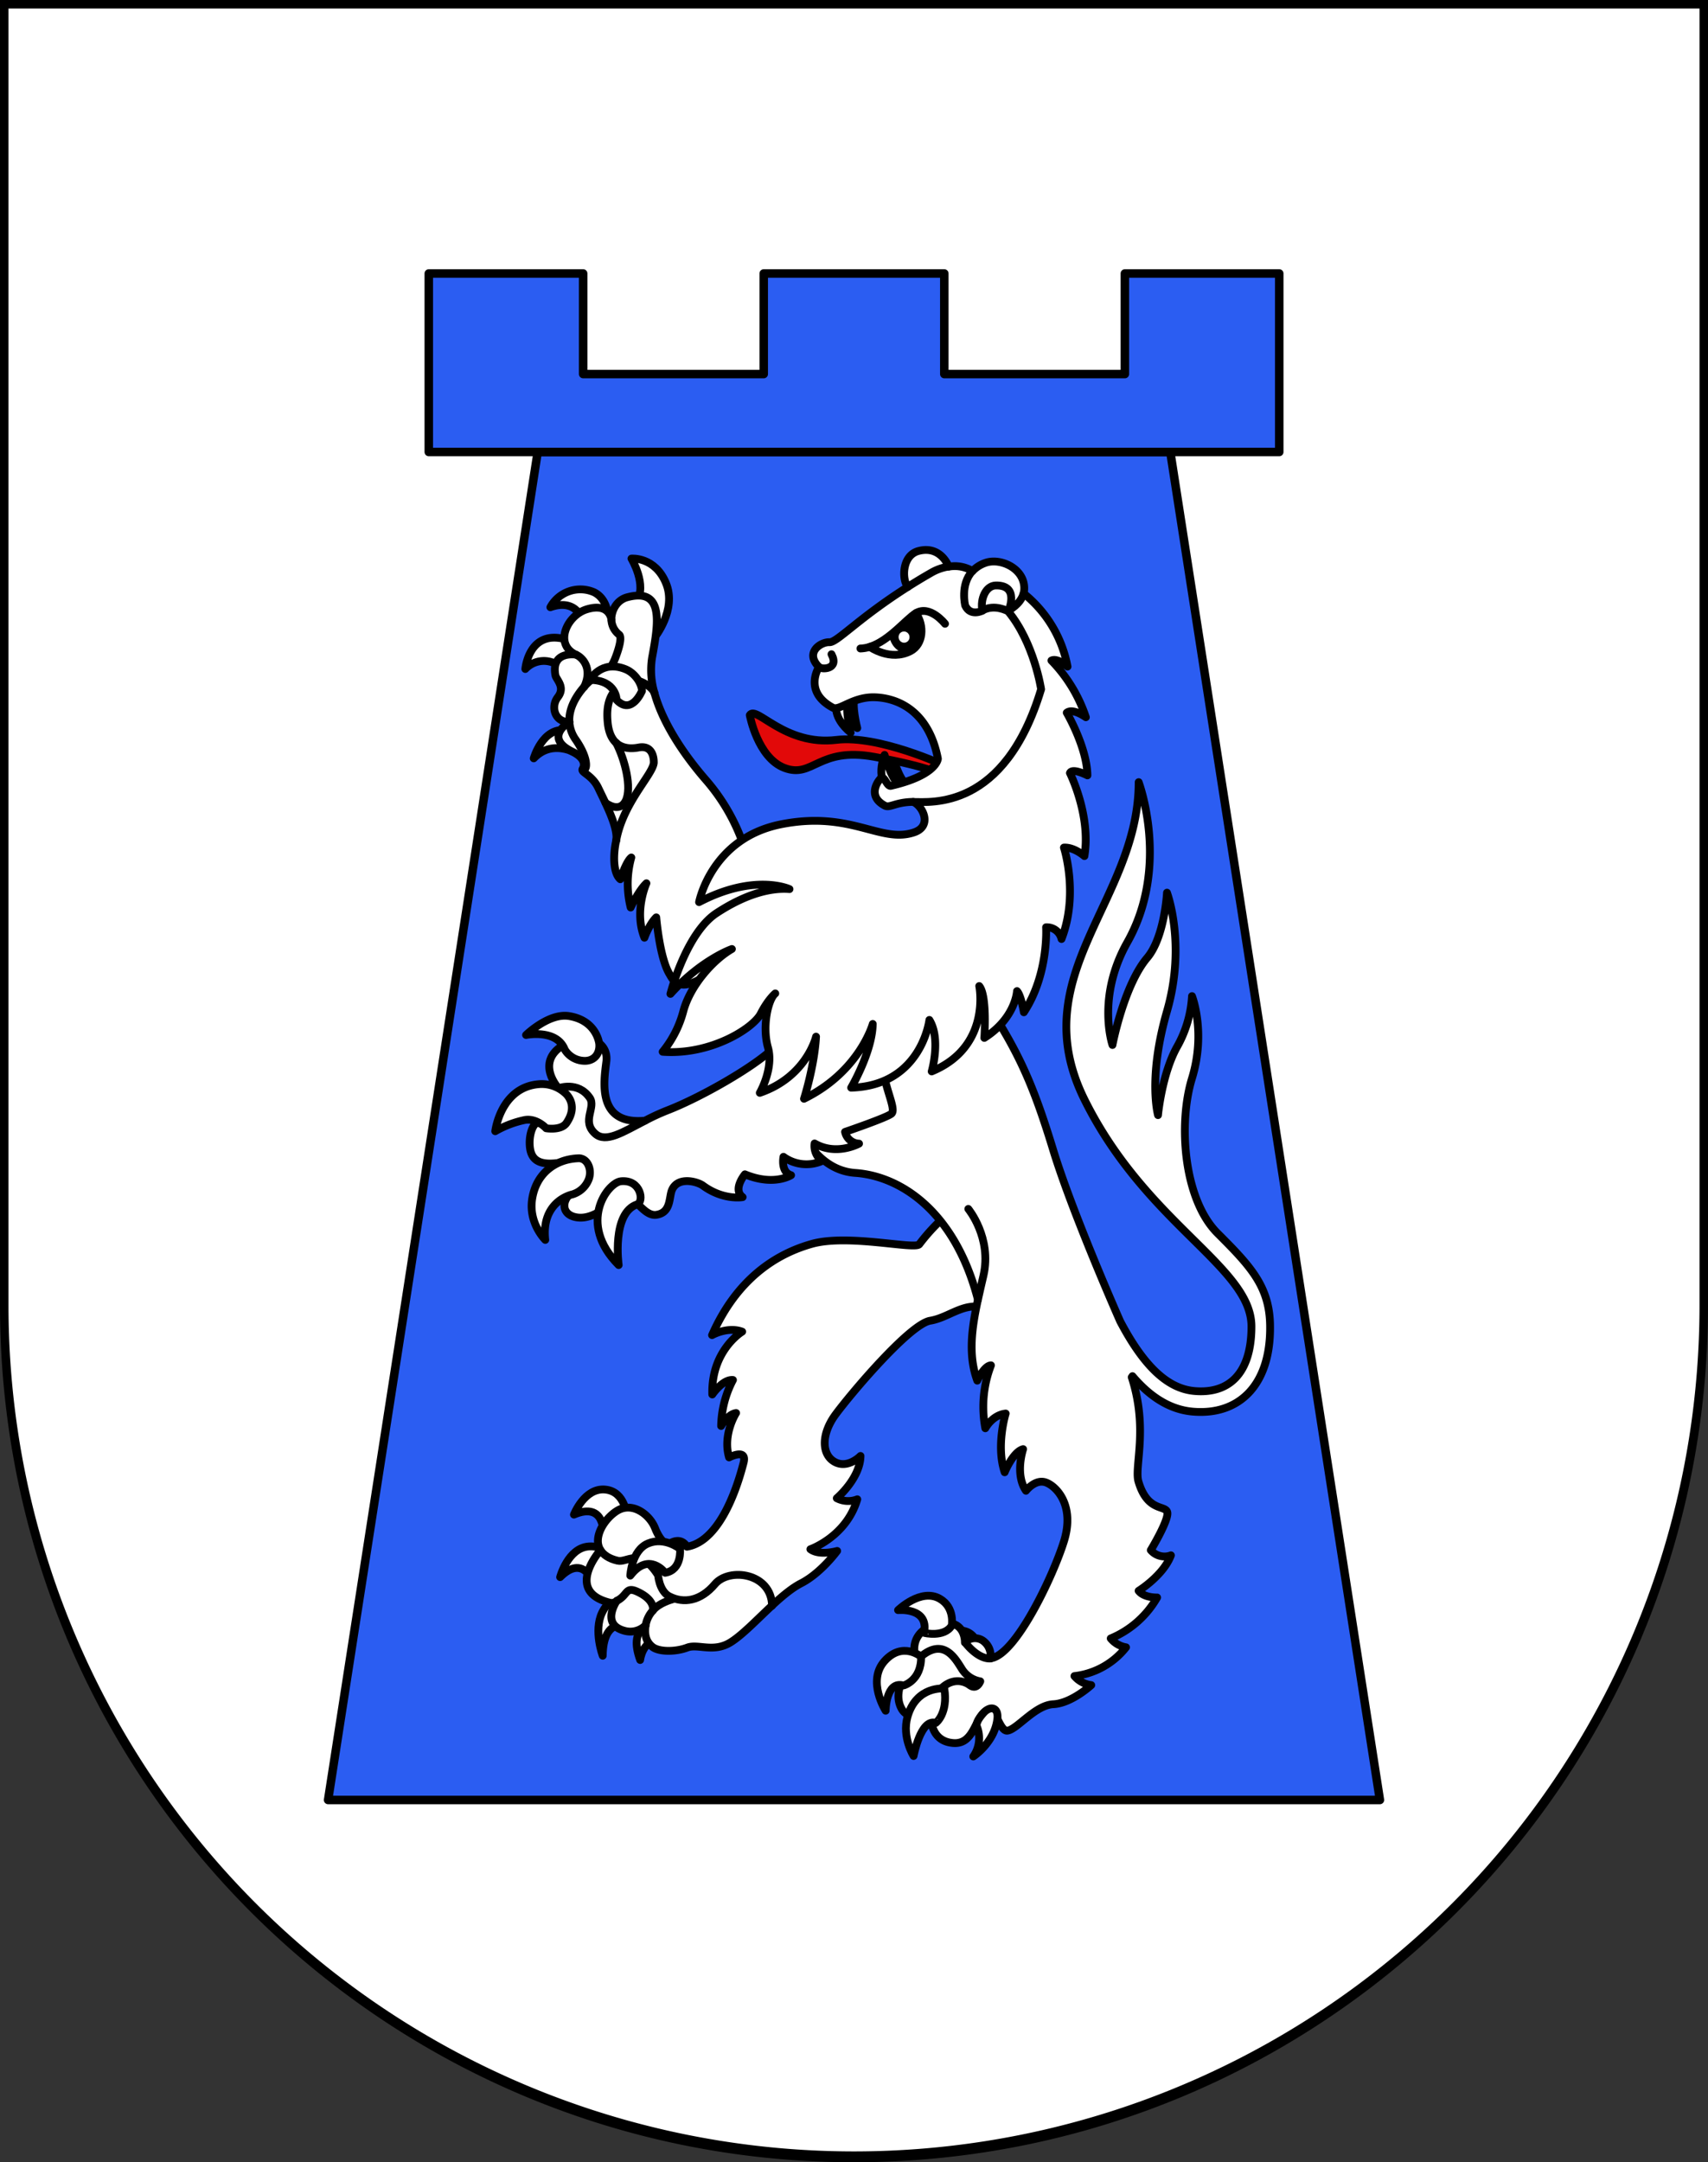 <svg xmlns="http://www.w3.org/2000/svg" viewBox="0 0 603 763"><rect x="0" y="0" width="603" height="763" fill="#333333" stroke="none"/><defs><style>.cls-1,.cls-3{fill:#fff;}.cls-2{fill:#2b5df2;stroke-width:3px;}.cls-2,.cls-3,.cls-4,.cls-5{stroke:#000;stroke-linecap:round;stroke-linejoin:round;}.cls-3,.cls-4,.cls-5{stroke-width:2.75px;}.cls-4{fill:none;}.cls-5{fill:#e20909;}</style></defs><g id="Losone"><path id="layer_1" data-name="layer 1" class="cls-1" d="M1.5,1.5V460.37c0,166.31,134.31,301.13,300,301.13s300-134.82,300-301.13V1.5Z"/><g id="layer_2" data-name="layer 2"><polygon id="polygon2544" class="cls-2" points="413.17 159.5 189.83 159.5 115.83 635.17 487.17 635.17 413.17 159.5"/><polygon id="polygon2546" class="cls-2" points="397.13 96.5 397.13 132 333.38 132 333.38 96.5 269.63 96.5 269.63 132 205.88 132 205.88 96.5 151.38 96.5 151.38 159.5 451.63 159.5 451.63 96.5 397.13 96.5"/><path id="path2074" class="cls-3" d="M213,541.07s.57-11.28-10.38-6.6c0,0,3.7-9.51,11-8.85s7.71,9.64,7.71,9.64Z"/><path id="path2078" class="cls-3" d="M209.3,558.32s-3.34-10-11.56-1.79c0,0,2.73-10.29,10.11-10.82s6.52,6.51,6.52,6.51Z"/><path id="path2080" class="cls-3" d="M212.79,584.28s-3.34-8.74-.22-15.23c1.93-4,6.25-7.19,8.68-7l-.87,11.55S212.94,571.47,212.79,584.28Z"/><path id="path2082" class="cls-3" d="M229.92,573.3s-8.21.75-3.92,12.47c0,0,.78-6.79,6.22-6.9Z"/><path id="path2086" class="cls-3" d="M334.55,428.4a69.39,69.39,0,0,0-10,10.66c-1.47,2-25.07-3.7-37.84-.15s-26.6,12.42-35.32,32.22c0,0,5.5-3.12,10.63-1.22,0,0-11,6.6-10.55,22.17,0,0,3.7-5.45,7.3-5.12a36.13,36.13,0,0,0-4.18,16.23s2.29-4.12,5.28-4.58c0,0-4.84,7.51-2.48,15.67,0,0,6.5-3.39,5.12,1.9s-7.32,27.51-20,29.62c0,0-2-4.15-6.87-.62,0,0-2.49-1.11-4.36-5.9s-8.11-9.66-13.68-6c-4.39,2.89-8.35,9.33-5.61,13.72,0,0-12.91,14.55,3.3,18.54a2.63,2.63,0,0,0,2.48-.66s-5.78,8.24,2.58,10.55a7.62,7.62,0,0,0,7.59-1.92c-.33,2.16-.43,5.49,2.46,7.68,2.39,1.81,8.22,1.73,12.22.21,3.77-1.44,9.22,1.87,15.24-1.83,4.16-2.55,9.39-8.07,14.69-13,3.49-3.23,7-6.19,10.28-7.87,7.07-3.63,12.72-11.41,12.72-11.41s-6.28,1.81-9.45-.61c0,0,12.67-4.41,16.56-17.61a8.75,8.75,0,0,1-7.24-.38s8.27-7,8.38-14.92c0,0-4.46,4.65-9.11,2.1s-4.85-9.73.28-16.71,26.1-31.92,33.46-33.12,13.2-8.11,21.8-3.35,1.06-33.64,1.06-33.64l-12.84-9.66Z"/><path id="path2123" class="cls-4" d="M217.78,564.89c3.92-2,3-5.12,7.1-3.28,6.64,3,5.62,6.7,5.62,6.7a10.24,10.24,0,0,0-2.55,5.21"/><path id="path2125" class="cls-4" d="M237.31,564.39s-4.7,1.23-6.81,3.92"/><path id="path2127" class="cls-4" d="M212,547c1,1.61,2.92,3,6,3.72,3.41.86,7.67-4.75,13.92,4.52"/><path id="path2129" class="cls-4" d="M235.65,545.18c-4.87,3.54-4.45,15.49.62,18.12S247.34,565,252.4,559s20-3.93,20.16,7.64"/><path id="path2171" class="cls-3" d="M234.82,555s-5.67-7.66-12.3,1c0,0,.39-8.9,6.28-11.36s11.28,1.91,11.28,1.91S240.87,554,234.82,555Z"/><path id="path2068" class="cls-3" d="M199.93,225.68c-13.26-3.85-14.47,10.39-14.47,10.39a9,9,0,0,1,10.8-1.77l4.33-.3,5.13-1.27-1.08-5.2Z"/><path id="path2070" class="cls-3" d="M188.43,267.61s3.11-11,11.29-9.94,5.41,9.07,5.41,9.07S195.65,260,188.43,267.61Z"/><path id="path2072" class="cls-3" d="M222.93,197.11s5.7,9.45,1.74,15.15c0,0-1.47,13.83,6.36,12.78,0,0,8-9.78,4.1-19.23S222.93,197.11,222.93,197.11Z"/><path id="path2076" class="cls-3" d="M204.71,217s-2.44-5.53-10.41-2.72A12.06,12.06,0,0,1,209.75,209c4.33,2.16,4.74,7.22,4.74,7.22S210.32,223,204.71,217Z"/><path id="path2093" class="cls-3" d="M264.46,305.06a69.49,69.49,0,0,0-15.39-30c-8.66-10-15.35-20.82-18-30.48a28.17,28.17,0,0,1-.86-12.48c2.23-12.06,4.38-24.87-8.81-21.33-3.66,1-5.59,4.65-5.55,7.88,0,0-.59-6.11-8.7-3.64-7,2.12-11.69,12.31-3.84,16,0,0-8.88-1.46-7.22,7.3.29,1.52,3.6,4.13.85,7.69s-.86,9.08,4.14,8.73c0,0-9.44,5.42,1,10.53,1.57.77,5.33,2.91,3.59,6.22-.58,1.12,3.43,2,5.6,6.66.65,1.38,1.55,3.17,2.46,5.14,2.19,4.68,4.5,10.32,3.77,13.53-1,4.56-1.13,11.21,1.5,13.45,0,0,2.13-6.39,3.88-7.67a34.58,34.58,0,0,0-.23,17.65s2.83-6,5.57-8.55c0,0-4.47,9.84-.71,19.21,0,0,1.62-4.64,4.18-7.19,0,0,1.17,14.21,4.66,20,1,1.68,2.86,6.05,10,2.23s44.49-19.87,44.49-19.87l-15.57-17.42-3.93-3.37Z"/><path id="path2137" class="cls-4" d="M203.31,231c2.15.9,6.09,4.63,2.95,11.36"/><path id="path2139" class="cls-4" d="M215.85,218.68a7,7,0,0,0,2.67,5.22c1.71,1.16-1.52,8.88-1.52,8.88a16.29,16.29,0,0,1-2.6,4.17"/><path id="path2153" class="cls-4" d="M213.76,283.29s4.9,3.87,7.15-.74-.31-14.5-3.36-20.4"/><path id="path2155" class="cls-4" d="M231.08,244.61c-.8-2.4-5.81-5.28-8.39-4.46a11.22,11.22,0,0,0-1.07.38c-7.46,3-7.48,10-7.09,14.34.31,3.43,1.39,5.81,3,7.28,2,1.78,4.75,2.23,7.92,1.63,5.8-1.09,5.36,5.46,5.36,5.46-.51,4.29-11,14.24-13.3,27.58"/><path id="path2157" class="cls-4" d="M221.62,240.53a4.6,4.6,0,0,0-4-3.93,8.59,8.59,0,0,0-3.27.35,17.49,17.49,0,0,0-8.14,5.43c-2.72,3.13-5.48,7.54-5.19,12.36a12,12,0,0,0,2.17,6.18c5,7.19,4.06,11.45,2.46,10.57"/><path id="path2161" class="cls-3" d="M217.7,247s0-7-9.42-7.08c0,0,3.88-7.25,12.52-3.79,3.38,1.35,5.79,5.08,5.85,7.68C226.65,243.81,223,252.58,217.7,247Z"/><path id="path2084" class="cls-3" d="M344.06,578a6.15,6.15,0,0,0-4.4-2.59h0l-.75,5.23,4.49-.11.66-2.53"/><path id="_Tracé_" data-name="&lt;Tracé&gt;" class="cls-3" d="M429.83,435.17c-11.83-11.84-14-38.34-9-54.67s0-29,0-29a41.09,41.09,0,0,1-5.33,18c-5.33,9.67-6.67,24-6.67,24s-3.66-13,3.17-36.67S412,315,412,315s-.83,15.71-7,23c-8.25,9.75-12.25,30.75-12.25,30.75S387,352,398,332.5c15.16-26.88,4-56.5,4-56.5,0,42-41,68-19.09,112.09s58.91,58.91,58.91,80c0,16.47-7.83,23.87-20.18,22.76-9.43-.85-17.83-8.73-26.19-24.64-6.35-14.44-18.25-42.77-23.65-60.47-6.48-21.21-11.27-32.54-21.37-48.48l-2.38-18.48-58.2,2.43-6.12,39.53L277.44,388c4.34,11.43,11.28,25,24.55,25.9,15.3,1.05,35,12.83,43.26,44.72-2.2,10.12-3.5,19.64-.23,28.57,0,0,2.46-5.29,4.84-5.4a40.75,40.75,0,0,0-2,22.21s2.42-4.65,7.19-5.2c0,0-3.51,11.37-.36,20.73,0,0,2.9-7.2,6.52-8.17,0,0-3,8.81,1,14.69,0,0,3.27-4.25,7-2.94s10.34,8.07,6.44,20.69c-3.79,12.26-17.12,40.47-26,41.39a6.36,6.36,0,0,0-2-5.71,4.94,4.94,0,0,0-7,.12s.29-7.76-7.76-6.86-11.82,6.4-9.36,13.11c-3.43,3.49-8.67,10.93-5.21,17.16,1.4,2.53,5.28,4,10.35,2.68,0,0-.45,8.71,7.83,9.38s7.59-11.27,13.15-11.87c1.77-.2,3.45,7.84,6,7.51,3.46-.45,9.74-9,16.21-9.33s13.4-6.75,13.4-6.75a9.31,9.31,0,0,1-5.94-3.19,27.06,27.06,0,0,0,18.22-10.15,8.85,8.85,0,0,1-5.41-3.13,33.83,33.83,0,0,0,16.39-14.44s-4.58.17-6.54-2.36c0,0,8.73-5.4,11.41-12.53a6.38,6.38,0,0,1-7.11-1.82s6.43-10.62,5.83-13.33-7,0-10.2-10.93c-1.5-5.15,3.53-18.54-2.36-36.76a2.35,2.35,0,0,0,.26-.38c5.65,6.65,12.62,11.74,21.19,12.51,16.14,1.45,27.4-9,27.4-29.48C448.49,454.19,441.67,447,429.83,435.17Z"/><path id="path2131" class="cls-4" d="M349.73,585.23a4.18,4.18,0,0,1-.79,0c-4.41-.4-8.16-5.6-8.16-5.6"/><path id="path2159" class="cls-4" d="M328.81,605.73s.33-7.18,4-10.35,7.44-2.31,9.54-.75c2.57,1.9,3.73-1.33,3.73-1.33a9.53,9.53,0,0,1-6.6-4.54c-2.26-3.54-6.39-11.11-14.65-3.94-.34.3-.72.65-1.13,1.07"/><path id="path2173" class="cls-3" d="M336,573.62s1.22-6.29-4.18-9.45c-6.66-3.89-14.77,4-14.77,4s11-1.07,9.18,8C326.2,576.24,333.4,577.92,336,573.62Z"/><path id="path2175" class="cls-3" d="M325.19,584.6s-6.54-5.53-12.89,1.53.38,17.55.38,17.55.05-10.71,6.31-8.91C319,594.77,325.31,593.07,325.19,584.6Z"/><path id="path2177" class="cls-3" d="M333.38,595.85s-9.88-1.09-13,10c-2,7.25,2.16,13.8,2.16,13.8s2.5-13.38,7.82-11.67C330.4,608,334.79,604.64,333.38,595.85Z"/><path id="path2179" class="cls-3" d="M344.79,609a11.15,11.15,0,0,1-1.18,10.82s7.5-4.89,8.5-13.25c.5-4.08-2.45-4.85-4.91-2.09C346.17,605.66,344.73,607.39,344.79,609Z"/><path id="path2133" class="cls-4" d="M341.85,426.6s8.41,10.17,5.35,23.52c-.67,2.89-1.34,5.74-1.95,8.54"/><path id="path2095" class="cls-3" d="M227.75,395.45c-17.11,1.64-14.58-13.78-13.68-20.91s-7.57-11.08-16-5.24c-8.82,6.12-.9,14.71-.9,14.71s3.37,5.28.17,9.4a7.55,7.55,0,0,1-7.83,2.75c-1.84,1.09-3,5.49-2.33,9.41,1.33,7.37,10,4.58,15.29,4.08s3.95,7.91-.47,11.08c-3.76,2.71-3.92,7.73,1.24,8.78s10.06-2.79,15-6.62,8.28,6.58,13.52,5.78,4.37-6.23,5.49-8.79c2.08-4.74,8.64-3,10.75-1.63,7.32,5.45,14.18,4.19,14.18,4.19-3.65-2.72.81-8.05.81-8.05,10.27,4.25,16.29.31,16.29.31-3.78-1.18-2.68-6.49-2.68-6.49a13.81,13.81,0,0,0,13.61,1.48,6.58,6.58,0,0,1-2.63-6.19c7.77,4.48,15.7.06,15.7.06a5.23,5.23,0,0,1-4.94-4.14s14.86-5.07,16.39-6.44-1.32-6.93-2.56-13.25,1.2-27.4,1.2-27.4l-9-15.71-30.47,16.05L273,369.92c-7.11,6.8-25.84,17.45-37.4,21.91A78.57,78.57,0,0,0,227.75,395.45Z"/><path id="path2135" class="cls-4" d="M227.75,395.45c-7.77,4-13.84,8-17.62,4.6-5-4.44.44-9.27-1.95-12.69-4.14-5.95-11-3.35-11-3.35"/><path id="path2163" class="cls-3" d="M185.72,365.22s10.84-2.23,13.68,5.18a8.29,8.29,0,0,0,7.63,3.93c3.29-.31,4.84-3.08,4.51-6.08,0,0-.83-8.13-10.66-9.71C193.73,357.4,185.72,365.22,185.72,365.22Z"/><path id="path2165" class="cls-3" d="M174.84,399.18s1.84-15.33,15.18-16.58a12.31,12.31,0,0,1,9.38,3s5.19,3.92.61,10.65c-1.91,2.81-7.19,1.89-7.19,1.89s-3.3-3.65-7.52-2.93A35.45,35.45,0,0,0,174.84,399.18Z"/><path id="path2167" class="cls-3" d="M192.51,437.53s-5.83-5.74-4.68-14.11c1.23-9,7.95-14.49,16.68-14.7,3.31.22,4.72,4.73,3.09,8a8.91,8.91,0,0,1-5.58,4.77S191,423.73,192.51,437.53Z"/><path id="path2169" class="cls-3" d="M219.25,416.83c-4.75.45-15.56,14.8-.83,29.58,0,0-2.55-18.37,6.52-21.42C227.44,424.15,226.38,416.16,219.25,416.83Z"/><path id="path2097" class="cls-3" d="M297.66,246.8s-1.55,4.67,5,10.12c0,0-2.19-8.13-.76-11.78C301.87,245.14,298.48,244.69,297.66,246.8Z"/><path id="path2099" class="cls-3" d="M315.79,277.88s-3.66-3.24-.72-11.3c0,0,2.12,8.15,5.17,10.57C320.24,277.15,317.53,279.28,315.79,277.88Z"/><path id="path2101" class="cls-5" d="M264.7,252.35s2.73,15,12.23,18.63c10.12,3.83,11.95-7.48,31.61-3.93s24.95,6.6,24.95,6.6l0-3.5s-23.3-10.86-38.19-9.06C276.94,263.3,266.93,248.69,264.7,252.35Z"/><path id="path2103" class="cls-3" d="M295.32,248.41s-1.55,4.67,5,10.13c0,0-2.19-8.14-.76-11.79C299.53,246.75,296.14,246.3,295.32,248.41Z"/><path id="path2105" class="cls-3" d="M313,277.69s-3.66-3.24-.71-11.3c0,0,2.12,8.15,5.16,10.57C317.42,277,314.72,279.09,313,277.69Z"/><path id="path2107" class="cls-3" d="M320.49,207.1c-17.55,11.15-25,19.63-27.64,19.52-3.07-.14-8.86,3.63-3.72,8.76,0,0-5.68,8.66,4.86,14.32,2.37,1.28,7-3.87,14.8-3.65s19,4.47,22.33,21.66c0,0-.21,5.81-16.58,9.59-1.5.35-2.31-4-3.69-2.55s-4.43,6.4,1.54,9.54c1.75.92,3.83-1.27,10-1.32,3.46,1.48,6.85,8.56.31,10.75-11.83,4-22.2-7.74-46.9-2.86s-29,27.48-29,27.48c19.72-10.32,31.93-4.6,31.93-4.6-6.22-.49-15,1.4-25.78,8.49s-16.26,28.49-16.26,28.49c11-12.15,21.7-15.84,21.7-15.84-6.73,3.87-14.76,13-17.13,21.91a37.77,37.77,0,0,1-7.31,14.36c17,1.25,32-8.33,34.62-13.44s5.14-7.15,5.14-7.15c-2.55,2.05-4.68,11.64-2.58,19.08s-2.89,16-2.89,16c16.53-5.63,19.86-19.83,19.86-19.83-.58,10.48-4.25,21.92-4.25,21.92,19.64-9.64,24.27-26.4,24.27-26.4-.17,9.85-7.62,22.49-7.62,22.49,24.87-.76,27.61-23.91,27.61-23.91,4.16,6.69.82,18.17.82,18.17,21.19-8.75,16.78-30.13,16.78-30.13,2.9,3.45,1.8,18.3,1.8,18.3,11.07-7,11.54-16.52,11.54-16.52,1.46,1.56,2.42,7.48,2.42,7.48,8.86-13.47,7.84-30,7.84-30a5.33,5.33,0,0,1,5.45,4.14c6.18-15.87.85-32.26.85-32.26,3.65-.2,7.24,3,7.24,3,2.36-14.34-5.12-29.31-5.12-29.31.89-1.93,6.18.83,6.18.83-.15-9.91-7.3-22.11-7.3-22.11,2.19-1.75,6.75,1.59,6.75,1.59a52.45,52.45,0,0,0-12.16-20c2.11-1.08,5.69,2.13,5.69,2.13a43.24,43.24,0,0,0-15.5-25.8,5,5,0,0,0,.15-.79c.91-7.72-8.16-12-13.68-10a11.2,11.2,0,0,0-4.51,2.89,12.13,12.13,0,0,0-8.41-1.56s-2.71-7.52-10.52-5.57C318.41,195.84,318.35,204.46,320.49,207.1Z"/><path id="path2109" class="cls-3" d="M323.36,216.36c-3.51,2.12-9.41,9.73-16.3,11.9,0,0,7.3,5.22,14.43,1.47C326,227.33,326.43,220.79,323.36,216.36Z"/><path id="_Tracé_2" data-name="&lt;Tracé&gt;" d="M323.7,216.91a6.24,6.24,0,0,0-.76-.28c-2.23,1.52-5.31,4.9-8.94,7.72a7.24,7.24,0,0,0,5.35,6.24,12,12,0,0,0,2.14-.86C325.85,227.43,326.38,221.32,323.7,216.91Zm-4.77,9.87a2,2,0,0,1-1.67-2.22,1.91,1.91,0,0,1,2.14-1.71,2,2,0,0,1,1.68,2.22A1.91,1.91,0,0,1,318.93,226.78Z"/><path id="path2141" class="cls-4" d="M322.38,283c6.1-.05,32.25,3.12,45.18-39.78,0,0-2.45-16.39-11.65-27.51,0,0-4.78-2.74-9.11-.25"/><path id="path2143" class="cls-4" d="M334.91,199.92a18,18,0,0,0-6.33,2.29q-4.36,2.5-8.09,4.89"/><path id="path2145" class="cls-4" d="M361.36,209.39c-1,3.86-5.28,6-5.28,6s4-9-4.57-8.79c-3.43.09-5.52,4.71-4.69,8.91,0,0-4.22,2.17-6.06-1.83,0,0-1.87-7.4,2.55-12.18"/><path id="path2147" class="cls-4" d="M289.13,235.38c1,1,7.27.84,4.42-4.52"/><path id="path2149" class="cls-4" d="M307.06,228.26a12,12,0,0,1-3.3.58"/><path id="path2151" class="cls-4" d="M333.64,220.12s-5.3-6.77-10.28-3.76"/></g><g id="layer_3" data-name="layer 3"><path d="M600,3V460.68a298.5,298.5,0,1,1-597,0V3H600m3-3H0V460.68C0,627.65,135,763,301.5,763S603,627.65,603,460.68V0Z"/></g></g></svg>
